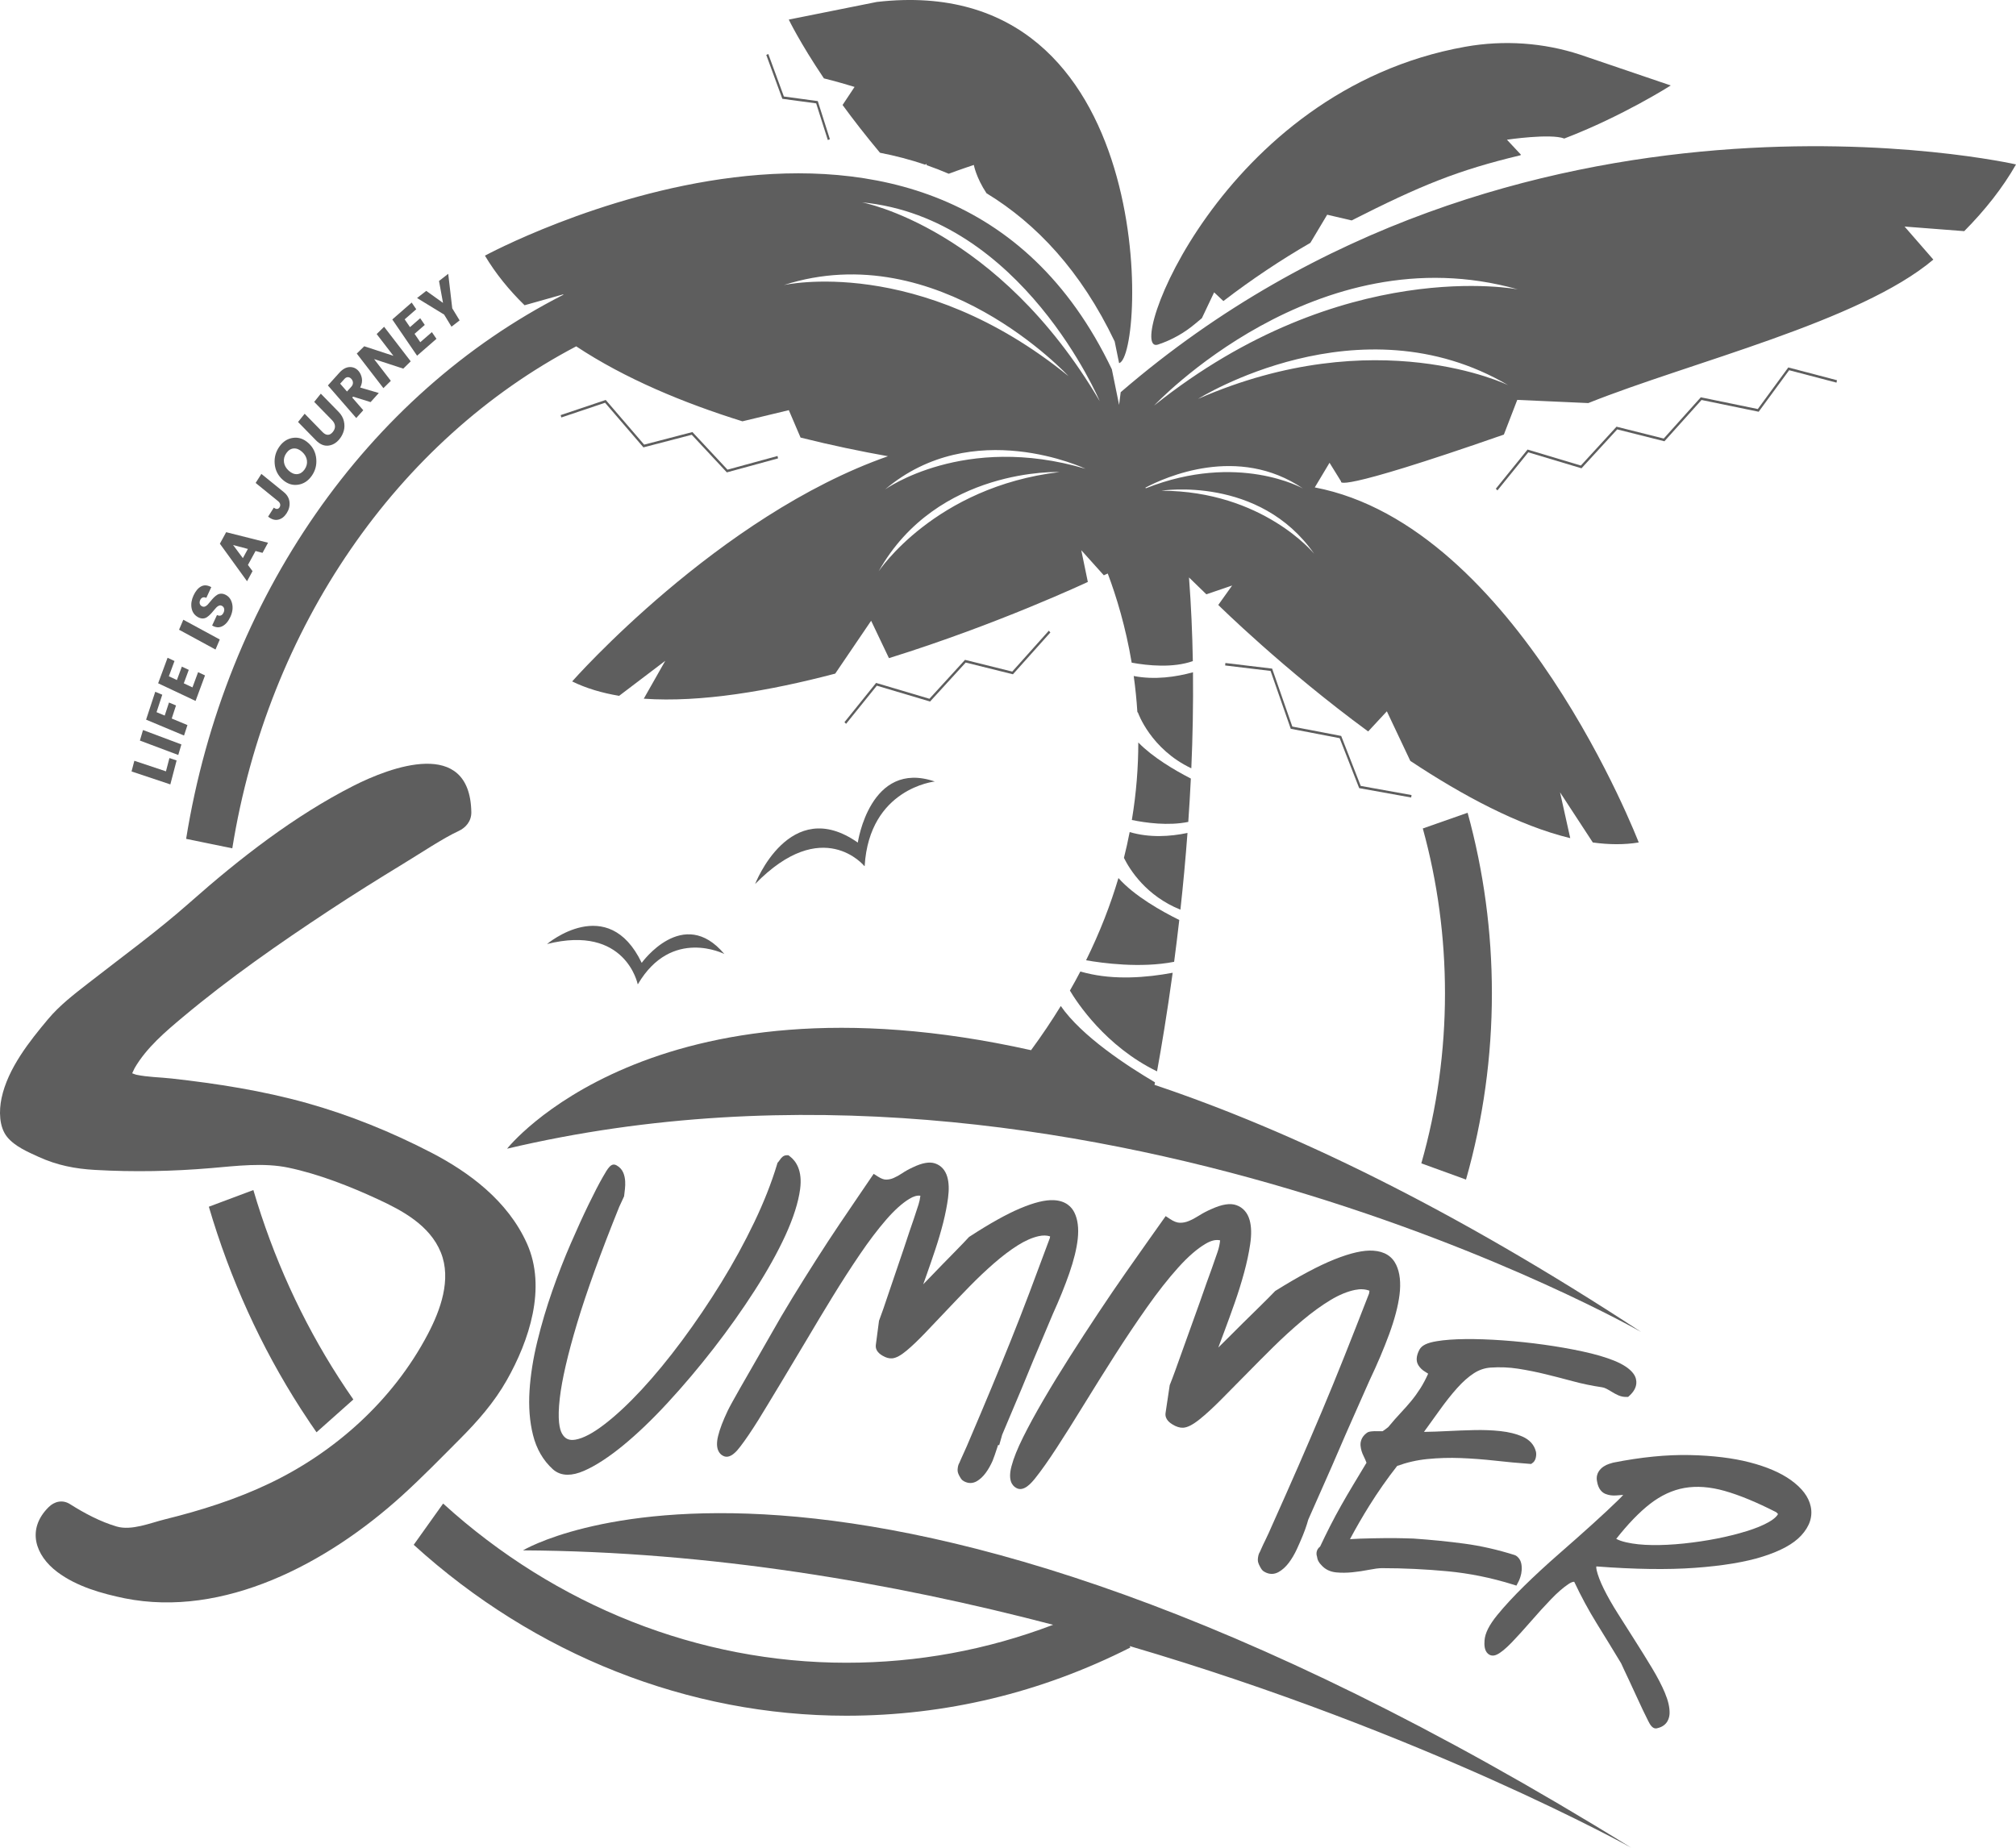 <svg width="120" height="110" viewBox="0 0 120 110" fill="none" xmlns="http://www.w3.org/2000/svg">
<g clip-path="url(#clip0_1417_12360)">
<path d="M30.17 82.158C31.49 79.823 32.554 76.672 31.364 74.025C30.223 71.486 27.92 69.787 25.696 68.631C23.316 67.395 20.793 66.373 18.248 65.663C15.614 64.928 12.91 64.507 10.212 64.206C9.517 64.129 8.795 64.126 8.11 63.981C8.064 63.972 7.96 63.928 7.867 63.895C7.922 63.8 7.964 63.675 8.013 63.588C8.72 62.367 9.875 61.394 10.898 60.538C13.674 58.215 16.628 56.16 19.609 54.194C21.05 53.243 22.509 52.333 23.977 51.438C25.013 50.808 26.395 49.886 27.287 49.478C27.713 49.282 28.067 48.899 28.055 48.337C27.966 43.875 23.231 45.668 21.032 46.785C17.545 48.559 14.291 51.078 11.29 53.736C9.372 55.434 7.287 56.946 5.246 58.539C4.412 59.19 3.554 59.843 2.855 60.679C1.773 61.971 0.468 63.597 0.092 65.377C-0.065 66.121 -0.061 67.083 0.423 67.683C0.88 68.251 1.682 68.589 2.296 68.87C3.401 69.375 4.469 69.58 5.65 69.648C7.955 69.78 10.284 69.735 12.585 69.538C14.081 69.41 15.693 69.204 17.176 69.516C18.963 69.892 20.832 70.624 22.512 71.403C23.902 72.047 25.578 72.924 26.24 74.561C26.891 76.168 26.209 78.006 25.474 79.41C23.358 83.445 19.852 86.486 16.066 88.298C14.061 89.258 11.956 89.922 9.832 90.446C8.947 90.664 7.832 91.139 6.941 90.876C5.969 90.589 5.036 90.094 4.161 89.541C3.732 89.271 3.249 89.371 2.892 89.726C1.57 91.04 2.092 92.594 3.413 93.586C4.574 94.458 6.07 94.871 7.426 95.152C13.298 96.324 19.446 93.109 23.936 89.033C25.119 87.96 26.252 86.796 27.385 85.659C28.429 84.61 29.415 83.495 30.17 82.158ZM7.755 64.053C7.672 64.163 7.711 64.11 7.757 64.049C7.756 64.05 7.756 64.051 7.755 64.053Z" fill="#5E5E5E"/>
<path d="M34.344 78.803C34.901 76.94 35.75 74.593 36.861 71.84C36.876 71.808 36.917 71.718 36.988 71.567C37.062 71.408 37.106 71.312 37.121 71.278L37.147 71.221L37.155 71.157C37.169 71.041 37.184 70.916 37.199 70.783C37.216 70.628 37.22 70.472 37.212 70.318C37.201 70.138 37.165 69.972 37.104 69.823C37.027 69.634 36.893 69.485 36.703 69.378C36.38 69.199 36.191 69.531 35.877 70.08C35.647 70.481 35.374 71.009 35.04 71.696C34.71 72.374 34.35 73.162 33.971 74.037C33.585 74.924 33.217 75.868 32.876 76.844C32.533 77.824 32.233 78.833 31.986 79.846C31.735 80.869 31.578 81.863 31.519 82.799C31.459 83.754 31.528 84.64 31.727 85.431C31.933 86.258 32.33 86.943 32.906 87.467L32.908 87.469C33.152 87.687 33.447 87.795 33.79 87.795C34.079 87.795 34.401 87.718 34.757 87.564C35.438 87.269 36.22 86.762 37.08 86.059C37.928 85.365 38.83 84.501 39.761 83.49C40.688 82.485 41.603 81.402 42.48 80.272C43.358 79.142 44.181 77.98 44.928 76.817C45.679 75.647 46.294 74.542 46.755 73.536C47.225 72.508 47.517 71.59 47.624 70.808C47.777 69.684 47.38 69.119 47.02 68.844L46.931 68.775H46.824C46.609 68.775 46.478 68.966 46.43 69.037C46.391 69.094 46.361 69.135 46.339 69.16L46.281 69.226L46.255 69.312C45.93 70.397 45.475 71.554 44.902 72.752C44.326 73.956 43.663 75.171 42.929 76.361C42.193 77.555 41.408 78.715 40.596 79.809C39.785 80.902 38.974 81.887 38.184 82.739C37.4 83.584 36.65 84.283 35.953 84.814C35.284 85.326 34.712 85.626 34.253 85.706C33.877 85.771 33.63 85.661 33.452 85.345C33.31 85.093 33.172 84.525 33.32 83.246C33.445 82.149 33.79 80.655 34.344 78.803Z" fill="#5E5E5E"/>
<path d="M61.267 76.98C60.901 77.948 60.531 78.898 60.167 79.803C59.8 80.716 59.415 81.658 59.023 82.602C58.63 83.547 58.17 84.638 57.658 85.836C57.64 85.876 57.602 85.964 57.546 86.1C57.494 86.224 57.436 86.353 57.372 86.487C57.303 86.632 57.238 86.775 57.179 86.915C57.14 87.011 57.113 87.073 57.105 87.09C57.057 87.167 57.026 87.262 57.01 87.388C56.997 87.486 56.99 87.609 57.041 87.727C57.061 87.782 57.092 87.844 57.139 87.924C57.185 88.005 57.252 88.12 57.367 88.177C57.497 88.25 57.629 88.287 57.761 88.287C57.887 88.287 58.013 88.253 58.134 88.185C58.331 88.074 58.515 87.902 58.681 87.675C58.832 87.467 58.968 87.227 59.085 86.961C59.141 86.835 59.252 86.506 59.413 86.017L59.476 86.037L59.583 85.662C59.601 85.597 59.616 85.546 59.627 85.507C59.635 85.479 59.643 85.448 59.652 85.417C59.71 85.286 59.807 85.056 59.947 84.717C60.1 84.347 60.283 83.913 60.496 83.415C60.706 82.925 60.93 82.388 61.162 81.818C61.386 81.266 61.608 80.733 61.821 80.235C62.035 79.733 62.22 79.297 62.374 78.924C62.559 78.477 62.641 78.286 62.677 78.207C63.062 77.358 63.39 76.547 63.651 75.796C63.919 75.025 64.087 74.339 64.151 73.755C64.22 73.12 64.153 72.591 63.951 72.183C63.795 71.867 63.454 71.483 62.724 71.449C62.213 71.424 61.556 71.586 60.714 71.942C59.911 72.281 58.903 72.844 57.719 73.615L57.684 73.637L57.655 73.667C57.598 73.728 57.489 73.843 57.331 74.012C57.176 74.177 56.989 74.37 56.772 74.587C56.55 74.809 56.318 75.046 56.074 75.299L55.389 76.009C55.23 76.173 55.085 76.323 54.954 76.457C55.023 76.262 55.099 76.048 55.182 75.816C55.339 75.374 55.506 74.886 55.679 74.367C55.855 73.839 56.01 73.31 56.141 72.795C56.273 72.272 56.37 71.776 56.431 71.32C56.498 70.812 56.483 70.399 56.384 70.058C56.267 69.657 56.017 69.382 55.66 69.262C55.329 69.15 54.898 69.225 54.347 69.489C54.11 69.597 53.889 69.719 53.692 69.852C53.527 69.962 53.36 70.055 53.195 70.127C53.052 70.191 52.902 70.223 52.748 70.224C52.613 70.228 52.451 70.166 52.267 70.05L52.004 69.882L51.819 70.153C51.667 70.378 51.426 70.73 51.099 71.211C50.77 71.692 50.39 72.251 49.961 72.89C49.531 73.529 49.069 74.234 48.59 74.986C48.106 75.744 47.628 76.509 47.169 77.259C46.705 78.017 46.265 78.766 45.862 79.486C45.739 79.705 45.482 80.151 45.177 80.682C44.438 81.964 43.518 83.56 43.322 83.973C43.034 84.578 42.844 85.076 42.742 85.497C42.554 86.271 42.833 86.558 43.025 86.66C43.455 86.91 43.883 86.355 44.066 86.117C44.362 85.734 44.72 85.206 45.132 84.549C45.541 83.895 47.525 80.594 48.01 79.771C48.514 78.916 49.035 78.05 49.557 77.198C50.082 76.341 50.626 75.497 51.174 74.689C51.714 73.893 52.242 73.195 52.746 72.614C53.235 72.05 53.697 71.633 54.12 71.375C54.373 71.22 54.593 71.156 54.785 71.185C54.764 71.368 54.727 71.542 54.674 71.707C54.581 71.996 54.484 72.291 54.387 72.581C54.327 72.744 54.244 72.984 54.142 73.294C54.04 73.604 53.923 73.956 53.791 74.351C53.659 74.745 53.519 75.158 53.369 75.591C53.219 76.026 53.078 76.442 52.945 76.839C52.813 77.233 52.693 77.587 52.585 77.901C52.476 78.213 52.394 78.44 52.342 78.575L52.323 78.623L52.133 80.064C52.1 80.316 52.232 80.532 52.527 80.705C52.736 80.829 52.925 80.882 53.107 80.866C53.341 80.845 53.618 80.695 53.977 80.395C54.285 80.137 54.639 79.8 55.031 79.392C55.417 78.99 55.84 78.545 56.3 78.057C56.752 77.576 57.227 77.082 57.709 76.588C58.185 76.101 58.675 75.636 59.167 75.207C59.653 74.783 60.129 74.423 60.581 74.138C61.017 73.863 61.435 73.679 61.823 73.592C62.075 73.536 62.3 73.539 62.505 73.604L62.493 73.698C62.039 74.925 61.627 76.028 61.267 76.98Z" fill="#5E5E5E"/>
<path d="M80.008 80.784C79.567 81.892 79.12 82.982 78.68 84.026C78.238 85.073 77.774 86.153 77.302 87.237C76.829 88.321 76.275 89.572 75.658 90.948C75.636 90.995 75.592 91.096 75.524 91.251C75.464 91.388 75.393 91.539 75.313 91.698C75.229 91.865 75.152 92.029 75.084 92.185C75.005 92.367 74.988 92.398 74.99 92.393C74.938 92.474 74.904 92.575 74.884 92.71C74.868 92.814 74.859 92.944 74.909 93.067C74.93 93.128 74.963 93.198 75.015 93.292C75.067 93.385 75.134 93.507 75.253 93.567C75.399 93.654 75.549 93.698 75.699 93.698C75.831 93.698 75.963 93.664 76.092 93.595C76.315 93.475 76.525 93.287 76.717 93.034C76.893 92.8 77.053 92.529 77.192 92.229C77.32 91.95 77.438 91.68 77.541 91.429C77.645 91.174 77.729 90.944 77.79 90.746C77.835 90.595 77.859 90.514 77.873 90.467C77.941 90.319 78.059 90.052 78.232 89.655C78.416 89.231 78.637 88.733 78.893 88.161C79.144 87.6 79.413 86.984 79.693 86.33C79.963 85.699 80.23 85.088 80.487 84.513C80.745 83.938 80.967 83.437 81.152 83.01C81.375 82.497 81.475 82.277 81.518 82.185C81.98 81.213 82.374 80.285 82.69 79.424C83.012 78.544 83.219 77.759 83.304 77.089C83.394 76.369 83.329 75.768 83.109 75.303C82.863 74.785 82.406 74.501 81.748 74.456C81.164 74.415 80.407 74.585 79.434 74.973C78.498 75.346 77.324 75.971 75.943 76.832L75.908 76.853L75.879 76.882C75.811 76.951 75.684 77.082 75.497 77.273C75.315 77.46 75.093 77.68 74.838 77.926C74.577 78.178 74.304 78.446 74.016 78.733L73.21 79.537C72.959 79.788 72.736 80.008 72.544 80.197C72.536 80.205 72.527 80.214 72.518 80.223C72.625 79.935 72.748 79.607 72.886 79.239C73.077 78.731 73.28 78.171 73.489 77.575C73.702 76.971 73.891 76.364 74.052 75.772C74.215 75.173 74.336 74.604 74.414 74.079C74.5 73.503 74.491 73.034 74.386 72.647C74.264 72.2 73.992 71.889 73.599 71.748C73.231 71.615 72.743 71.691 72.112 71.977C71.838 72.095 71.583 72.23 71.353 72.377C71.158 72.502 70.96 72.607 70.765 72.688C70.592 72.76 70.41 72.799 70.226 72.793C70.06 72.791 69.865 72.716 69.646 72.571L69.385 72.398L69.196 72.665C69.015 72.921 68.73 73.323 68.341 73.871C67.951 74.42 67.501 75.059 66.993 75.787C66.481 76.519 65.933 77.323 65.366 78.178C64.794 79.039 64.226 79.912 63.679 80.773C63.127 81.639 62.604 82.494 62.124 83.316C61.642 84.141 61.23 84.896 60.901 85.559C60.558 86.248 60.331 86.816 60.206 87.295C59.994 88.105 60.237 88.439 60.483 88.576C60.939 88.852 61.424 88.247 61.632 87.987C61.98 87.552 62.404 86.952 62.892 86.203C63.374 85.462 63.92 84.596 64.513 83.629C65.114 82.651 65.733 81.662 66.354 80.688C66.98 79.707 67.626 78.743 68.275 77.822C68.916 76.912 69.543 76.115 70.139 75.453C70.72 74.808 71.268 74.333 71.767 74.042C72.098 73.848 72.382 73.782 72.627 73.842C72.601 74.079 72.551 74.305 72.479 74.516C72.365 74.848 72.247 75.188 72.128 75.524C72.057 75.708 71.957 75.983 71.832 76.341C71.708 76.697 71.565 77.101 71.405 77.555C71.245 78.008 71.074 78.484 70.893 78.981C70.711 79.481 70.539 79.959 70.378 80.415C70.218 80.867 70.072 81.274 69.94 81.636C69.809 81.994 69.71 82.255 69.645 82.412L69.626 82.46L69.379 84.115C69.321 84.511 69.677 84.73 69.794 84.802C70.025 84.944 70.234 85.007 70.433 84.996C70.693 84.978 71.007 84.815 71.42 84.483C71.78 84.194 72.195 83.814 72.655 83.352C73.11 82.897 73.608 82.392 74.149 81.839C74.689 81.287 75.247 80.727 75.809 80.172C76.369 79.621 76.947 79.094 77.526 78.607C78.099 78.126 78.659 77.72 79.191 77.399C79.706 77.088 80.199 76.884 80.655 76.792C80.976 76.726 81.26 76.742 81.516 76.84L81.491 77.009C80.946 78.413 80.447 79.683 80.008 80.784Z" fill="#5E5E5E"/>
<path d="M86.738 82.632C87.072 82.259 87.408 81.962 87.735 81.751C88.042 81.553 88.375 81.44 88.724 81.416C89.28 81.377 89.831 81.4 90.362 81.482C90.907 81.568 91.457 81.677 91.994 81.809C92.521 81.938 93.07 82.079 93.626 82.229C94.18 82.379 94.761 82.5 95.36 82.588C95.443 82.599 95.531 82.629 95.621 82.676C95.743 82.74 95.852 82.803 95.954 82.867C96.079 82.944 96.204 83.011 96.328 83.066C96.478 83.131 96.626 83.164 96.789 83.163L96.913 83.162L97.008 83.073C97.249 82.85 97.381 82.608 97.4 82.356C97.411 82.209 97.388 81.985 97.214 81.759C96.992 81.47 96.618 81.222 96.069 80.999C95.567 80.797 94.942 80.615 94.209 80.457C93.488 80.301 92.713 80.165 91.906 80.053C91.102 79.941 90.28 79.854 89.465 79.796C88.647 79.738 87.894 79.712 87.228 79.719C86.554 79.726 85.98 79.768 85.52 79.845C84.941 79.942 84.634 80.09 84.49 80.349C84.296 80.718 84.275 81.029 84.426 81.274C84.525 81.434 84.663 81.568 84.837 81.669C84.899 81.706 84.957 81.742 85.01 81.779C84.856 82.118 84.699 82.412 84.545 82.654C84.376 82.919 84.193 83.172 84.001 83.405C83.804 83.643 83.592 83.882 83.372 84.115C83.144 84.357 82.896 84.64 82.635 84.956C82.622 84.968 82.577 85.007 82.459 85.093C82.374 85.154 82.326 85.187 82.3 85.203C82.282 85.204 82.261 85.204 82.235 85.205C82.158 85.206 82.073 85.205 81.979 85.202C81.868 85.199 81.763 85.201 81.666 85.211C81.531 85.224 81.443 85.242 81.362 85.299C80.995 85.566 80.969 85.9 80.986 86.075C81.005 86.279 81.066 86.484 81.166 86.683C81.234 86.818 81.293 86.953 81.339 87.081L81.331 87.095C81.057 87.549 80.796 87.982 80.549 88.394C80.3 88.807 80.059 89.222 79.832 89.624C79.603 90.03 79.379 90.446 79.168 90.862C78.972 91.248 78.774 91.653 78.578 92.07C78.453 92.163 78.4 92.278 78.378 92.367C78.362 92.434 78.348 92.551 78.398 92.684C78.41 92.785 78.44 92.879 78.488 92.962C78.532 93.039 78.586 93.109 78.649 93.17C78.869 93.424 79.166 93.572 79.532 93.608C79.841 93.638 80.171 93.635 80.511 93.6C80.841 93.566 81.175 93.516 81.504 93.451C81.803 93.392 82.052 93.36 82.239 93.356C82.241 93.356 82.243 93.356 82.245 93.356C83.549 93.356 84.869 93.419 86.168 93.542C87.458 93.664 88.749 93.925 90.005 94.315L90.263 94.395L90.399 94.134C90.43 94.073 90.462 93.993 90.499 93.879C90.54 93.754 90.566 93.621 90.576 93.481C90.586 93.334 90.577 93.193 90.547 93.062C90.503 92.865 90.392 92.708 90.227 92.607L90.155 92.575C89.142 92.255 88.138 92.028 87.171 91.898C86.218 91.77 85.202 91.668 84.134 91.594C84.072 91.593 83.878 91.587 83.552 91.577C83.216 91.567 82.822 91.564 82.381 91.569C81.937 91.573 81.467 91.583 80.984 91.598C80.764 91.605 80.555 91.616 80.356 91.63C80.716 90.955 81.1 90.289 81.503 89.643C82.016 88.82 82.575 88.022 83.165 87.27C83.743 87.06 84.345 86.922 84.957 86.861C85.613 86.796 86.285 86.776 86.955 86.802C87.632 86.829 88.319 86.882 88.999 86.957C89.69 87.035 90.372 87.098 91.024 87.145L91.139 87.153L91.236 87.082C91.379 86.978 91.413 86.798 91.424 86.739C91.446 86.625 91.447 86.526 91.425 86.424C91.324 86.013 91.049 85.709 90.608 85.517C90.246 85.359 89.81 85.252 89.31 85.197C88.827 85.144 88.297 85.124 87.737 85.137C87.183 85.15 86.65 85.169 86.155 85.196C85.648 85.222 85.22 85.237 84.847 85.242C84.817 85.243 84.788 85.243 84.761 85.243C85.083 84.801 85.382 84.386 85.653 84.005C86.027 83.48 86.392 83.017 86.738 82.632Z" fill="#5E5E5E"/>
<path d="M106.608 88.119C105.999 87.68 105.174 87.323 104.155 87.059C103.151 86.799 101.949 86.652 100.582 86.623C99.215 86.594 97.685 86.745 96.032 87.073L96.01 87.078C95.947 87.096 95.871 87.118 95.783 87.147C95.673 87.182 95.565 87.234 95.461 87.301C95.34 87.379 95.24 87.478 95.162 87.598C95.086 87.714 95.008 87.913 95.061 88.186C95.14 88.676 95.384 88.867 95.575 88.941C95.769 89.017 95.985 89.046 96.216 89.027L96.621 88.995C96.549 89.076 96.456 89.174 96.334 89.293C95.927 89.692 95.409 90.176 94.795 90.731C94.178 91.289 93.5 91.891 92.779 92.519C92.048 93.158 91.359 93.794 90.731 94.41C90.097 95.033 89.557 95.616 89.126 96.145C88.642 96.737 88.393 97.233 88.365 97.662C88.346 97.913 88.348 98.268 88.581 98.46C88.664 98.528 88.841 98.624 89.095 98.503C89.33 98.392 89.62 98.155 89.983 97.78C90.315 97.436 90.696 97.016 91.115 96.534C91.522 96.064 91.928 95.618 92.322 95.208C92.698 94.816 93.049 94.511 93.365 94.301C93.425 94.261 93.608 94.147 93.706 94.172C94.115 95.041 94.566 95.875 95.046 96.65C95.529 97.429 96.016 98.226 96.496 99.021C96.517 99.071 96.558 99.163 96.651 99.36L96.981 100.06C97.108 100.332 97.242 100.621 97.382 100.928C97.524 101.238 97.658 101.526 97.784 101.792C97.915 102.068 98.021 102.285 98.108 102.454C98.202 102.637 98.337 102.898 98.557 102.898C98.587 102.898 98.618 102.894 98.651 102.883C99.29 102.74 99.374 102.218 99.38 101.998C99.39 101.651 99.298 101.25 99.099 100.773C98.918 100.342 98.664 99.853 98.344 99.319C98.026 98.791 97.689 98.246 97.341 97.7C96.989 97.146 96.641 96.598 96.298 96.055C95.964 95.528 95.683 95.033 95.462 94.584C95.25 94.153 95.108 93.78 95.038 93.476C95.013 93.367 95.012 93.298 95.02 93.253C97.295 93.427 99.266 93.455 100.879 93.338C102.541 93.218 103.903 92.992 104.927 92.666C105.998 92.326 106.744 91.918 107.207 91.42C107.72 90.868 107.912 90.28 107.778 89.673C107.652 89.105 107.269 88.597 106.608 88.119ZM105.291 90.608C104.955 90.802 104.512 90.985 103.974 91.151C103.422 91.322 102.822 91.472 102.19 91.596C101.559 91.72 100.897 91.818 100.223 91.889C99.551 91.958 98.914 91.991 98.331 91.981C97.754 91.973 97.241 91.919 96.806 91.82C96.537 91.76 96.343 91.686 96.204 91.612C96.902 90.726 97.577 90.027 98.212 89.533C98.864 89.026 99.556 88.705 100.269 88.58C100.988 88.454 101.789 88.513 102.65 88.756C103.529 89.004 104.564 89.431 105.726 90.025C105.793 90.08 105.822 90.118 105.833 90.138C105.791 90.223 105.666 90.391 105.291 90.608Z" fill="#5E5E5E"/>
<path d="M50.867 5.175L50.153 6.25C50.789 7.122 51.53 8.077 52.38 9.094C53.286 9.27 54.186 9.504 55.071 9.804L55.149 9.756L55.161 9.835C55.602 9.987 56.039 10.157 56.472 10.344C57.073 10.117 57.966 9.819 57.966 9.819C57.966 9.819 58.094 10.554 58.72 11.504C61.689 13.313 64.343 16.127 66.35 20.329L66.613 21.618C68.159 21.257 69.096 -1.83 52.191 0.116L46.951 1.166C46.951 1.166 47.594 2.513 49.042 4.666C49.825 4.854 50.867 5.175 50.867 5.175Z" fill="#5E5E5E"/>
<path d="M68.922 20.514C68.927 20.513 68.931 20.511 68.936 20.51C69.752 20.239 70.502 19.814 71.142 19.274C71.275 19.162 71.408 19.051 71.541 18.941L72.269 17.405L72.821 17.923C74.52 16.618 76.254 15.468 77.999 14.456L78.999 12.782L80.455 13.123C84.56 11.04 86.763 10.137 90.51 9.242C90.518 9.221 90.517 9.223 90.526 9.202L89.698 8.317C89.698 8.317 92.304 7.932 93.112 8.247C96.584 6.919 99.45 5.088 99.45 5.088L94.039 3.248C91.892 2.546 89.534 2.369 87.218 2.783C72.65 5.382 66.898 21.185 68.922 20.514Z" fill="#5E5E5E"/>
<path d="M70.912 45.739C70.993 43.879 71.031 41.962 71.011 40.022C69.998 40.301 68.737 40.486 67.483 40.245C67.579 40.929 67.653 41.644 67.7 42.386C67.725 42.414 67.739 42.431 67.739 42.431C67.739 42.431 68.489 44.593 70.912 45.739Z" fill="#5E5E5E"/>
<path d="M64.647 57.167C65.603 57.335 67.89 57.65 69.889 57.259C69.993 56.467 70.096 55.635 70.195 54.769C69.138 54.247 67.515 53.337 66.574 52.272C66.103 53.859 65.472 55.496 64.647 57.167Z" fill="#5E5E5E"/>
<path d="M66.901 51.072C67.257 51.787 68.227 53.333 70.263 54.155C70.421 52.714 70.565 51.183 70.684 49.587C69.643 49.806 68.423 49.882 67.242 49.535C67.144 50.041 67.031 50.554 66.901 51.072Z" fill="#5E5E5E"/>
<path d="M70.731 48.93C70.79 48.085 70.841 47.224 70.884 46.349C69.91 45.848 68.617 45.086 67.756 44.202C67.755 45.659 67.641 47.203 67.372 48.816C68.192 48.985 69.54 49.175 70.731 48.93Z" fill="#5E5E5E"/>
<path d="M64.306 57.838C64.109 58.214 63.903 58.592 63.685 58.971C64.092 59.657 65.799 62.287 68.871 63.781C69.129 62.364 69.469 60.348 69.802 57.911C68.229 58.205 66.346 58.349 64.637 57.923C64.52 57.893 64.41 57.865 64.306 57.838Z" fill="#5E5E5E"/>
<path d="M18.399 84.621L18.513 84.796L18.515 84.793C18.623 84.951 18.731 85.111 18.84 85.267L21.033 83.315C20.738 82.893 20.447 82.458 20.167 82.023C17.966 78.603 16.255 74.842 15.081 70.846L12.431 71.839C13.695 76.143 15.538 80.193 17.908 83.876L17.908 83.875L17.908 83.876C18.069 84.126 18.233 84.375 18.399 84.621Z" fill="#5E5E5E"/>
<path d="M87.262 70.223C88.284 66.635 88.803 62.904 88.803 59.133C88.803 55.484 88.317 51.867 87.358 48.385L84.691 49.321C85.567 52.5 86.011 55.801 86.011 59.133C86.011 62.575 85.537 65.981 84.603 69.257L87.262 70.223Z" fill="#5E5E5E"/>
<path d="M30.183 68.385C64.452 60.281 97.695 79.3 97.695 79.3C86.442 71.927 76.843 67.311 68.721 64.585C68.73 64.535 68.739 64.486 68.749 64.434C67.099 63.462 64.386 61.688 63.142 59.89C62.608 60.76 62.02 61.637 61.372 62.52C38.755 57.475 30.183 68.385 30.183 68.385Z" fill="#5E5E5E"/>
<path d="M31.13 92.297C42.299 92.359 53.133 94.227 62.685 96.728C58.746 98.227 54.62 98.987 50.374 98.987C41.619 98.987 33.097 95.621 26.377 89.51L24.626 91.966C31.84 98.527 40.985 102.141 50.374 102.141C56.276 102.141 61.964 100.775 67.281 98.082L67.247 97.996C84.861 103.171 97.099 110 97.099 110C50.015 80.849 31.13 92.297 31.13 92.297Z" fill="#5E5E5E"/>
<path d="M44.948 52.628C48.977 48.495 51.457 51.566 51.457 51.566L51.469 51.545C51.752 46.924 55.642 46.525 55.642 46.525C51.782 45.203 51.06 50.161 51.06 50.161C46.998 47.307 44.948 52.628 44.948 52.628Z" fill="#5E5E5E"/>
<path d="M38.197 57.322C36.187 53.133 32.56 56.201 32.56 56.201C37.245 55.019 37.959 58.595 37.959 58.595L37.975 58.584C39.98 55.183 43.115 56.794 43.115 56.794C40.667 53.878 38.197 57.322 38.197 57.322Z" fill="#5E5E5E"/>
<path d="M104.631 24.351L101.238 23.652L99.032 26.108L96.221 25.402L94.099 27.715L90.926 26.763L89.038 29.095L89.134 29.195L90.969 26.929L94.137 27.879L96.262 25.563L99.073 26.27L101.281 23.812L104.683 24.512L106.496 22.04L109.316 22.779L109.345 22.636L106.446 21.875L104.631 24.351Z" fill="#5E5E5E"/>
<path d="M48.581 6.154L49.275 8.337L49.398 8.287L48.677 6.018L46.66 5.745L45.732 3.214L45.611 3.27L46.568 5.882L48.581 6.154Z" fill="#5E5E5E"/>
<path d="M79.741 43.945L80.904 46.92L83.999 47.477L84.02 47.332L80.995 46.787L79.832 43.812L76.924 43.254L75.722 39.804L72.939 39.47L72.926 39.617L75.629 39.942L76.83 43.386L79.741 43.945Z" fill="#5E5E5E"/>
<path d="M55.326 41.753L55.361 41.764L57.482 39.443L60.294 40.142L62.522 37.652L62.43 37.547L60.253 39.981L57.441 39.282L55.323 41.599L52.187 40.667L52.148 40.655L50.265 42.993L50.361 43.092L52.192 40.821L55.326 41.753Z" fill="#5E5E5E"/>
<path d="M38.299 26.633L41.176 25.883L43.265 28.122L46.312 27.289L46.281 27.146L43.303 27.96L41.215 25.721L38.342 26.47L36.055 23.81L33.373 24.712L33.411 24.853L36.016 23.977L38.299 26.633Z" fill="#5E5E5E"/>
<path d="M66.708 23.349L66.613 24.104L66.181 21.984C55.938 0.542 28.865 15.22 28.865 15.22C29.503 16.288 30.302 17.27 31.225 18.172L33.537 17.52L33.518 17.556C21.854 23.496 13.388 35.588 11.079 49.939L13.827 50.503C15.947 37.327 23.655 26.201 34.298 20.619C37.207 22.545 40.703 23.995 44.192 25.082L46.954 24.418L47.652 26.05C49.477 26.508 51.241 26.872 52.856 27.161C42.757 30.695 34.057 40.567 34.057 40.567C34.885 40.974 35.826 41.253 36.852 41.425L39.599 39.34L38.32 41.595C41.713 41.834 45.791 41.136 49.716 40.102L51.853 36.955L52.914 39.181C59.397 37.165 64.752 34.644 64.752 34.644L64.361 32.755L65.704 34.249L65.937 34.142C66.459 35.529 67.005 37.328 67.362 39.45C68.335 39.628 69.817 39.775 71.002 39.358C70.973 37.705 70.9 36.038 70.774 34.377L71.808 35.381L73.342 34.857L72.516 36.014C72.516 36.014 76.4 39.853 81.438 43.545L82.551 42.346L83.947 45.298C87.058 47.362 90.412 49.158 93.467 49.897L92.86 47.17L94.811 50.155C95.767 50.287 96.684 50.296 97.543 50.154C97.543 50.154 90.314 31.317 78.261 29.017L79.139 27.55L79.829 28.665C79.829 28.665 79.214 29.465 89.516 25.872L90.313 23.806L94.54 23.996C100.632 21.559 110.707 19.148 115.08 15.454L113.367 13.487L116.919 13.761C118.163 12.504 119.209 11.18 120.001 9.789C120 9.79 90.304 3.007 66.708 23.349ZM46.654 16.972C55.871 14.007 63.6 22.391 63.6 22.391C54.667 15.134 46.654 16.972 46.654 16.972ZM52.3 34.014C55.79 27.797 63.073 28.102 63.073 28.102C55.63 28.985 52.3 34.014 52.3 34.014ZM52.685 29.137C57.896 24.716 64.614 27.908 64.614 27.908C57.375 25.763 52.685 29.137 52.685 29.137ZM51.303 12.046C60.853 12.953 65.459 23.881 65.459 23.881C59.374 13.525 51.303 12.046 51.303 12.046ZM68.206 29.068L68.178 29.032C69.34 28.416 73.689 26.448 77.557 29.081C77.557 29.081 73.695 26.894 68.206 29.068ZM69.129 29.213C69.129 29.213 74.963 28.291 78.222 32.965C78.222 32.965 75.178 29.231 69.129 29.213ZM71.316 23.745C71.316 23.745 80.904 17.71 89.771 22.93C89.771 22.93 81.916 19.099 71.316 23.745ZM68.698 24.143C68.698 24.143 78.338 13.828 90.351 17.228C90.351 17.228 79.937 15.167 68.698 24.143Z" fill="#5E5E5E"/>
<path d="M7.83 45.926L7.997 45.291L9.878 45.92L10.085 45.129L10.512 45.272L10.139 46.698L7.83 45.926Z" fill="#5E5E5E"/>
<path d="M10.611 44.946L8.327 44.088L8.512 43.46L10.797 44.318L10.611 44.946Z" fill="#5E5E5E"/>
<path d="M10.954 43.788L8.696 42.843L9.241 41.184L9.659 41.358L9.318 42.397L9.804 42.6L10.059 41.823L10.477 41.998L10.222 42.775L11.158 43.166L10.954 43.788Z" fill="#5E5E5E"/>
<path d="M9.975 39.158L10.387 39.352L10.051 40.26L10.529 40.485L10.825 39.685L11.236 39.879L10.94 40.679L11.456 40.923L11.792 40.015L12.203 40.209L11.641 41.728L9.413 40.677L9.975 39.158Z" fill="#5E5E5E"/>
<path d="M12.828 38.668L10.658 37.49L10.912 36.894L13.082 38.071L12.828 38.668Z" fill="#5E5E5E"/>
<path d="M11.92 35.715C11.886 35.788 11.875 35.859 11.888 35.925C11.901 35.993 11.94 36.045 12.004 36.084C12.069 36.122 12.132 36.131 12.191 36.111C12.25 36.091 12.307 36.052 12.361 35.995C12.414 35.938 12.471 35.872 12.53 35.798C12.588 35.723 12.651 35.652 12.718 35.583C12.784 35.515 12.854 35.458 12.927 35.412C12.999 35.366 13.083 35.343 13.177 35.343C13.271 35.344 13.37 35.374 13.473 35.435C13.653 35.541 13.77 35.716 13.822 35.958C13.873 36.199 13.837 36.456 13.711 36.727C13.585 36.998 13.427 37.183 13.234 37.28C13.042 37.378 12.84 37.364 12.627 37.238L12.916 36.614C13.093 36.698 13.224 36.65 13.308 36.469C13.347 36.384 13.358 36.306 13.341 36.235C13.323 36.164 13.284 36.11 13.223 36.075C13.163 36.039 13.103 36.031 13.044 36.052C12.986 36.072 12.929 36.111 12.874 36.168C12.82 36.224 12.763 36.29 12.704 36.364C12.645 36.438 12.582 36.51 12.514 36.578C12.447 36.646 12.377 36.703 12.306 36.749C12.234 36.796 12.151 36.819 12.056 36.819C11.962 36.819 11.865 36.788 11.763 36.728C11.565 36.611 11.444 36.433 11.402 36.196C11.36 35.958 11.399 35.709 11.519 35.45C11.639 35.19 11.789 35.011 11.967 34.913C12.146 34.814 12.349 34.828 12.577 34.954L12.281 35.592C12.2 35.556 12.128 35.549 12.065 35.571C12.002 35.594 11.954 35.642 11.92 35.715Z" fill="#5E5E5E"/>
<path d="M15.626 32.913L15.211 32.802L14.758 33.633L15.032 34.002L14.705 34.602L13.088 32.368L13.462 31.682L15.955 32.31L15.626 32.913ZM14.456 33.227L14.755 32.68L13.875 32.446L14.456 33.227Z" fill="#5E5E5E"/>
<path d="M16.547 29.831L15.216 28.751L15.558 28.213L16.889 29.293C17.092 29.457 17.206 29.654 17.232 29.883C17.258 30.112 17.203 30.334 17.067 30.547C16.93 30.761 16.763 30.891 16.564 30.936C16.365 30.982 16.163 30.921 15.959 30.756L16.299 30.221C16.375 30.279 16.441 30.305 16.499 30.298C16.558 30.291 16.604 30.259 16.64 30.202C16.676 30.146 16.689 30.085 16.676 30.02C16.665 29.954 16.622 29.891 16.547 29.831Z" fill="#5E5E5E"/>
<path d="M17.73 28.858C17.398 28.904 17.093 28.801 16.815 28.549C16.537 28.297 16.382 27.984 16.351 27.61C16.319 27.235 16.412 26.895 16.628 26.59C16.845 26.285 17.118 26.11 17.447 26.066C17.776 26.021 18.08 26.125 18.358 26.377C18.637 26.629 18.792 26.942 18.825 27.317C18.858 27.691 18.767 28.03 18.551 28.334C18.335 28.638 18.061 28.813 17.73 28.858ZM18.27 27.411C18.244 27.22 18.149 27.051 17.985 26.902C17.82 26.753 17.653 26.686 17.483 26.698C17.313 26.711 17.167 26.802 17.046 26.973C16.925 27.143 16.878 27.323 16.903 27.514C16.929 27.705 17.024 27.874 17.188 28.023C17.352 28.171 17.519 28.239 17.69 28.226C17.86 28.213 18.006 28.122 18.127 27.952C18.247 27.781 18.295 27.602 18.27 27.411Z" fill="#5E5E5E"/>
<path d="M18.806 26.212L17.741 25.122L18.135 24.631L19.2 25.722C19.306 25.831 19.412 25.886 19.517 25.885C19.622 25.885 19.721 25.828 19.813 25.713C19.905 25.598 19.947 25.481 19.939 25.361C19.931 25.241 19.873 25.126 19.767 25.016L18.702 23.926L19.096 23.436L20.161 24.526C20.318 24.687 20.421 24.868 20.468 25.068C20.515 25.268 20.514 25.459 20.465 25.64C20.415 25.821 20.331 25.986 20.211 26.135C20.023 26.369 19.8 26.5 19.543 26.529C19.285 26.557 19.039 26.451 18.806 26.212Z" fill="#5E5E5E"/>
<path d="M20.967 23.668L21.623 24.422L21.205 24.886L19.518 22.946L20.195 22.194C20.394 21.974 20.6 21.86 20.811 21.853C21.023 21.846 21.201 21.924 21.343 22.088C21.441 22.201 21.506 22.344 21.539 22.517C21.571 22.691 21.538 22.876 21.44 23.072L22.548 23.396L22.059 23.938L21.016 23.613L20.967 23.668ZM20.248 22.841L20.654 23.308L20.914 23.02C20.977 22.95 21.009 22.873 21.009 22.79C21.009 22.707 20.979 22.631 20.919 22.562C20.859 22.493 20.791 22.457 20.714 22.454C20.638 22.452 20.57 22.485 20.507 22.554L20.248 22.841Z" fill="#5E5E5E"/>
<path d="M22.421 19.888L22.863 19.453L24.447 21.511L24.004 21.946L22.267 21.377L23.264 22.672L22.821 23.107L21.237 21.049L21.68 20.614L23.417 21.183L22.421 19.888Z" fill="#5E5E5E"/>
<path d="M24.504 18.012L24.777 18.41L24.087 19.011L24.404 19.475L25.012 18.945L25.284 19.343L24.676 19.873L25.017 20.373L25.707 19.772L25.98 20.171L24.826 21.176L23.351 19.018L24.504 18.012Z" fill="#5E5E5E"/>
<path d="M27.358 19.074L26.875 19.449L26.436 18.728L24.824 17.742L25.372 17.317L26.37 18.032L26.132 16.727L26.68 16.301L26.919 18.353L27.358 19.074Z" fill="#5E5E5E"/>
</g>
<defs>
<clipPath id="clip0_1417_12360">
<rect width="120" height="110" fill="white"/>
</clipPath>
</defs>
</svg>
